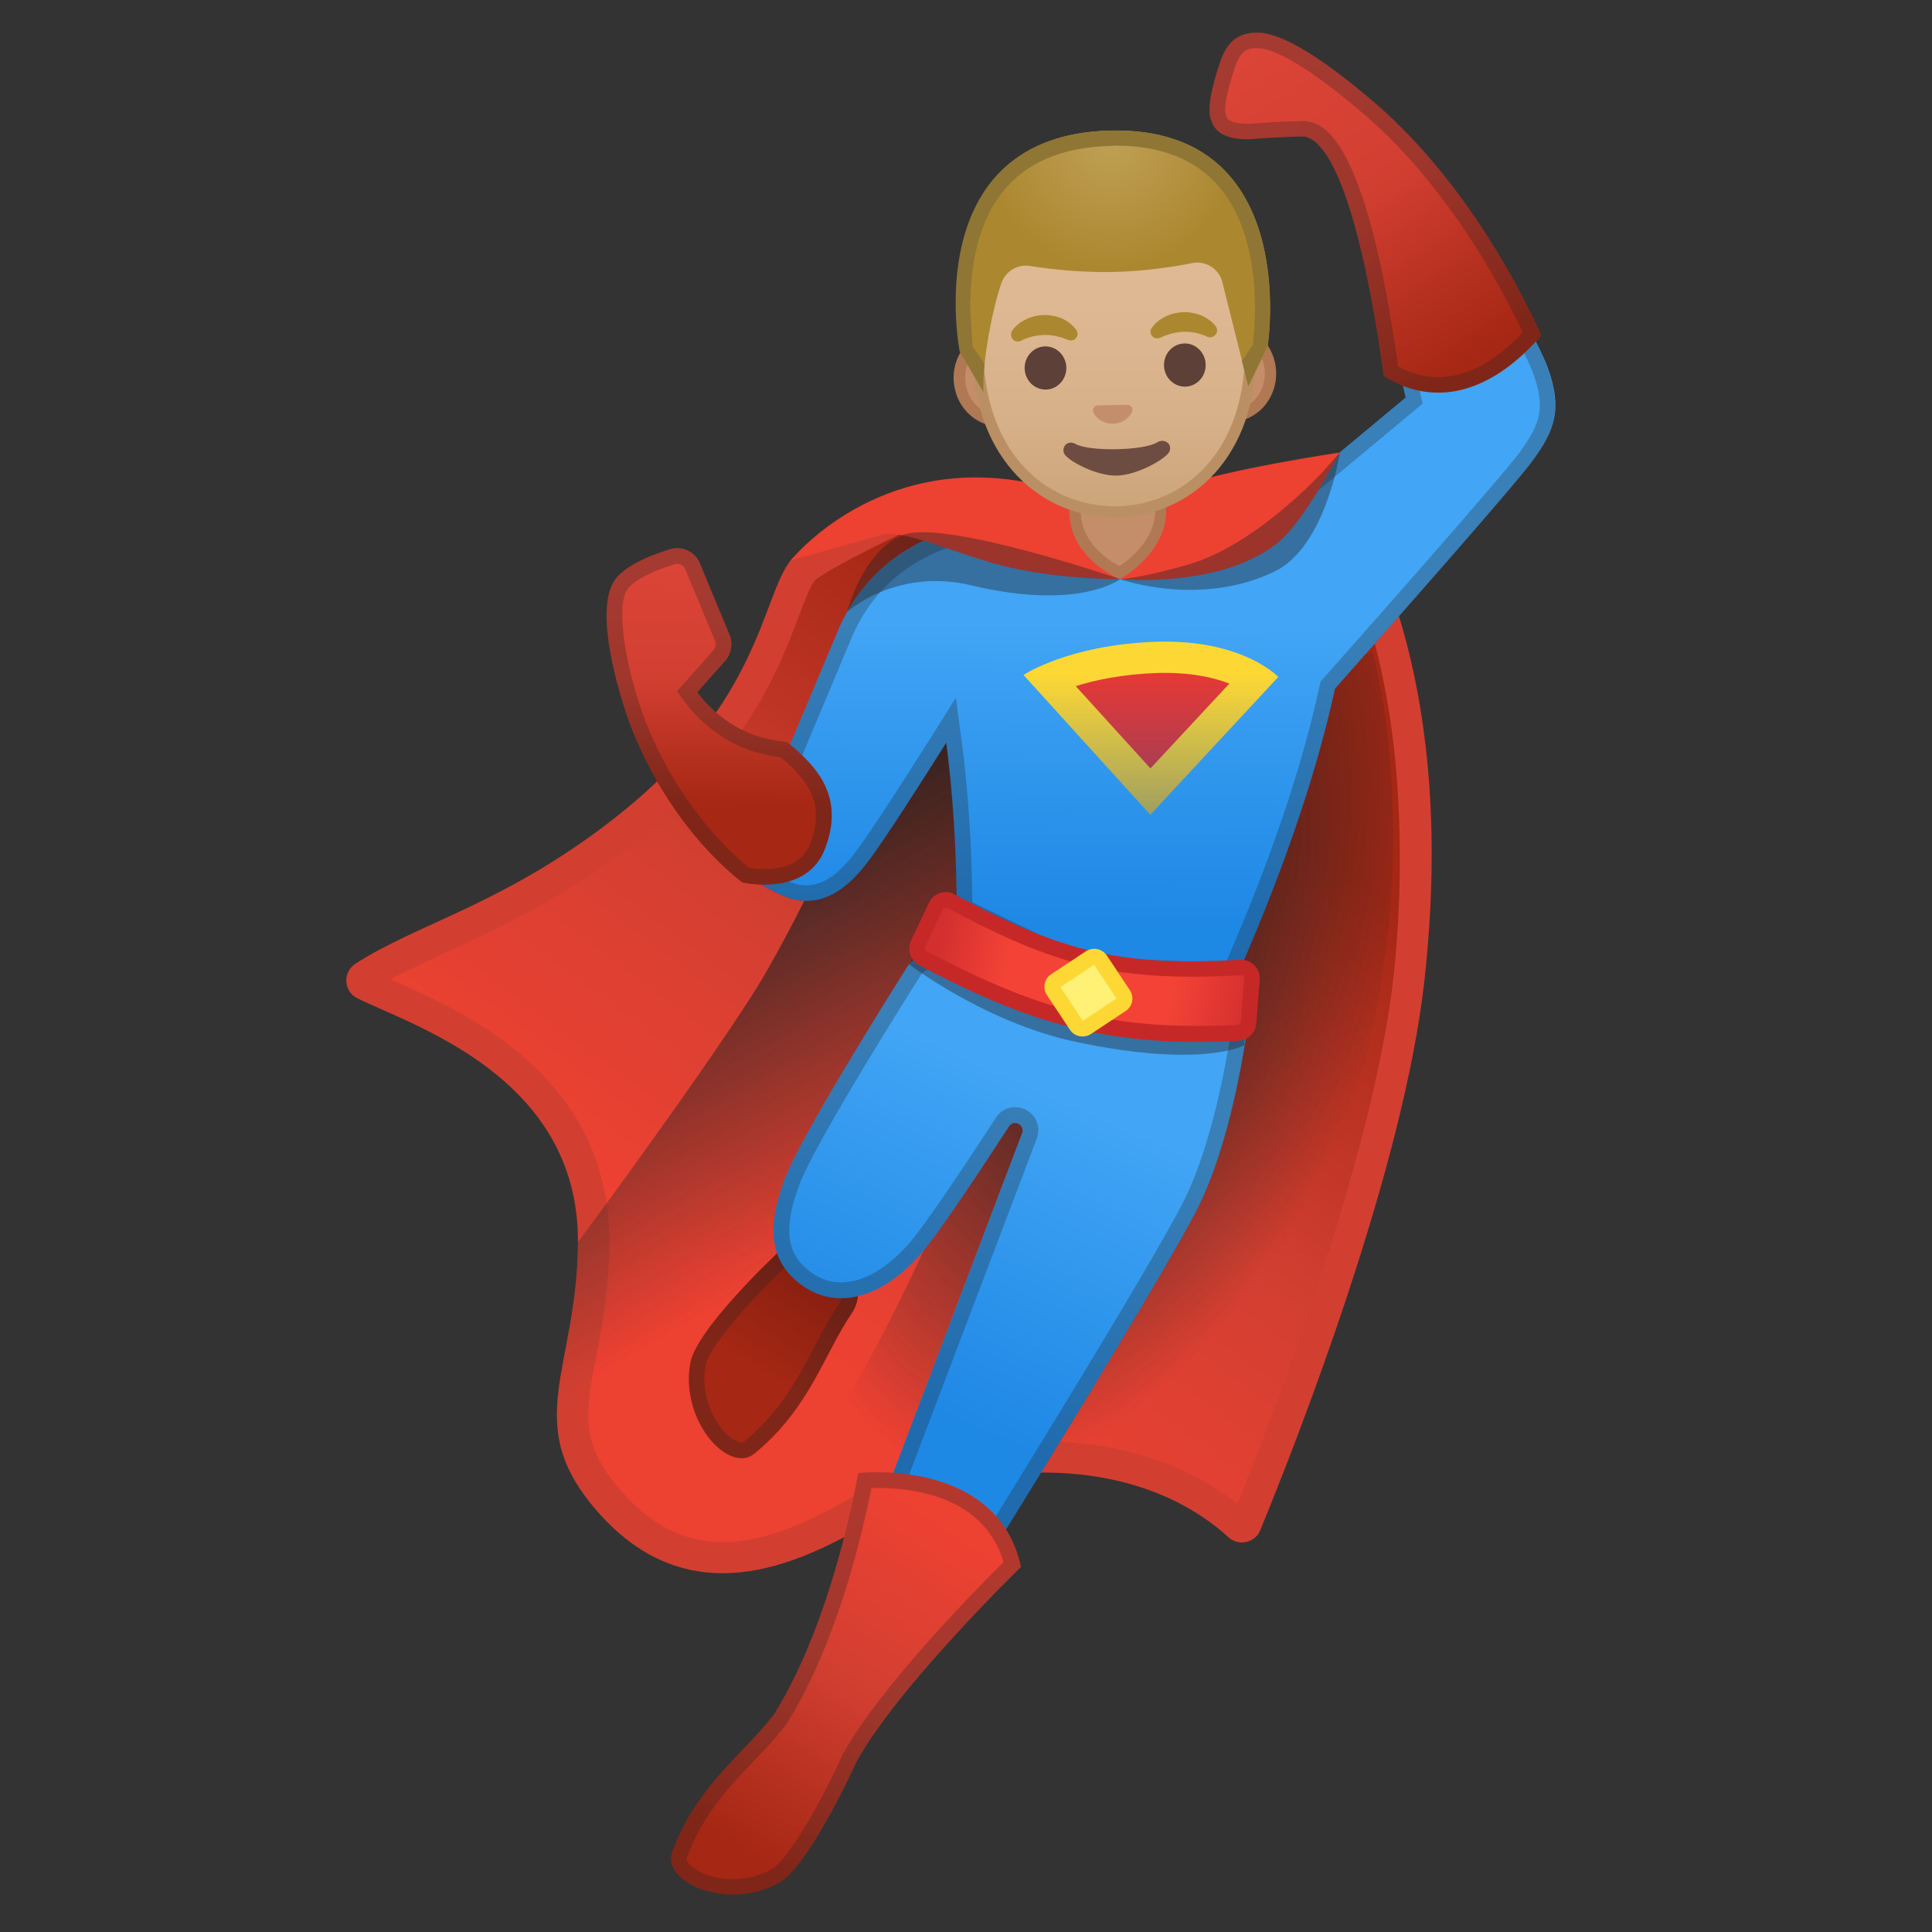 <svg enable-background="new 0 0 128 128" viewBox="0 0 128 128" xmlns="http://www.w3.org/2000/svg" xmlns:xlink="http://www.w3.org/1999/xlink"><rect x="0" y="0" width="128" height="128" fill="#333333" stroke="none"/><linearGradient id="h" x1="78.234" x2="50.453" y1="49.483" y2="86.693" gradientUnits="userSpaceOnUse"><stop stop-color="#A52714" offset="0"/><stop stop-color="#D23F31" offset=".529"/><stop stop-color="#ED4132" offset="1"/></linearGradient><path d="m47.88 103.2c-2.81 0-5.24-1.19-7.42-3.64-3.19-3.58-2.73-5.98-1.97-9.96 0.39-2.04 0.83-4.36 0.85-7.29 0.05-10.34-9.2-14.42-13.64-16.38-0.6-0.26-1.13-0.5-1.55-0.71-0.12-0.06-0.16-0.16-0.16-0.24s0.02-0.18 0.13-0.26c1.45-0.94 3.13-1.71 5.07-2.6 3.41-1.56 7.66-3.51 12.47-7.34 6.96-5.53 8.95-10.78 10.27-14.26 0.47-1.23 0.84-2.2 1.28-2.76 0.51-0.62 4.43-2.63 7.89-4.2 1.99 0.53 4.9 1.31 5.17 1.4l9.45 4.18c0.32 0.12 0.6 0.17 0.88 0.17 0.44 0 0.87-0.12 1.24-0.35l9.74-6.02c0.05-0.03 0.1-0.05 0.16-0.05 0.04 0 0.15 0.01 0.23 0.12 1.8 2.6 7.5 12.59 5.4 31.77-1.37 12.49-8.62 30.87-10.81 36.2-0.07 0.17-0.22 0.18-0.27 0.18-0.07 0-0.14-0.03-0.2-0.08-1.85-1.7-6.01-4.55-12.99-4.55-2.22 0-4.58 0.29-7.04 0.86-0.93 0.22-2.11 0.92-3.6 1.82-2.82 1.68-6.68 3.99-10.58 3.99z" fill="url(#h)"/><path d="m87.51 34.2c6.46 10.05 5.33 25.8 4.82 30.46-1.29 11.7-7.81 28.69-10.35 34.97-2.25-1.79-6.42-4.13-12.88-4.13-2.3 0-4.74 0.3-7.27 0.88-1.09 0.25-2.33 1-3.9 1.94-2.71 1.62-6.42 3.85-10.04 3.85-2.5 0-4.68-1.08-6.65-3.29-2.85-3.2-2.48-5.17-1.73-9.08 0.4-2.09 0.85-4.46 0.86-7.48 0.05-11.01-9.61-15.28-14.26-17.33-0.08-0.03-0.16-0.07-0.23-0.1 1.11-0.61 2.36-1.18 3.74-1.82 3.46-1.59 7.77-3.56 12.68-7.47 7.18-5.71 9.32-11.34 10.59-14.7 0.4-1.07 0.76-1.99 1.09-2.44 0.69-0.62 4.12-2.38 7.2-3.79 2.08 0.56 4.2 1.13 4.69 1.27l9.42 4.16 0.06 0.03 0.06 0.02c0.38 0.14 0.77 0.21 1.18 0.21 0.63 0 1.25-0.18 1.79-0.51l9.13-5.65m0.22-2.34c-0.24 0-0.49 0.07-0.7 0.2l-9.74 6.02c-0.21 0.13-0.45 0.2-0.7 0.2-0.15 0-0.31-0.03-0.46-0.08l-9.53-4.21c-0.25-0.09-5.6-1.52-5.6-1.52s-7.64 3.43-8.61 4.65c-1.92 2.41-2 9.39-11.38 16.85-7.39 5.88-13.27 7.16-17.46 9.88-0.86 0.56-0.79 1.84 0.13 2.29 3.61 1.8 14.67 5.18 14.61 16.16-0.04 8.53-3.9 12.02 1.39 17.95 2.63 2.95 5.45 3.98 8.2 3.98 6.21 0 12.04-5.29 14.41-5.84 2.53-0.59 4.79-0.83 6.8-0.83 6.55 0 10.44 2.58 12.29 4.28 0.26 0.24 0.58 0.35 0.9 0.35 0.51 0 1.01-0.29 1.22-0.82 2.41-5.87 9.51-23.96 10.88-36.48 2.12-19.3-3.47-29.43-5.57-32.47-0.25-0.37-0.66-0.56-1.08-0.56z" fill="#D23F31"/><radialGradient id="g" cx="73.878" cy="63.37" r="18.579" gradientTransform="matrix(.936 .351 -.681 1.814 47.872 -77.563)" gradientUnits="userSpaceOnUse"><stop stop-color="#212121" offset="0"/><stop stop-color="#212121" stop-opacity="0" offset=".999"/></radialGradient><path d="m89.44 73.69c5.41-16.75 1.49-30.51 1.49-30.51s-15.88 5.61-15.91 6.26c-0.04 0.65-10.32 25.11-10.32 25.11s-7.5 20.26-17 29.68c6.81-0.74 12.32-5.31 14.59-5.83 7.09-1.65 12.06-0.59 15.33 0.96 1.78-2.85 8.02-13.89 11.82-25.67z" fill="url(#g)"/><linearGradient id="f" x1="43.406" x2="58.099" y1="55.102" y2="80.47" gradientUnits="userSpaceOnUse"><stop stop-color="#212121" offset="0"/><stop stop-color="#212121" stop-opacity="0" offset=".999"/></linearGradient><path d="m66.97 43.62-5.07-2.3s-8.04 18.35-12.11 24.68c-4.08 6.33-11.5 16.3-11.5 16.3 0.01 8.53-3.9 12.02 1.39 17.95 0.36 0.4 0.72 0.75 1.08 1.08 3.39-4.07 8.99-12.02 13.19-17.98 11.35-16.11 13.02-39.73 13.02-39.73z" fill="url(#f)"/><linearGradient id="e" x1="54.129" x2="49.129" y1="84.028" y2="91.778" gradientUnits="userSpaceOnUse"><stop stop-color="#851F10" offset=".001"/><stop stop-color="#A52714" offset=".841"/></linearGradient><path d="m51.68 82.85s-5.54 5.15-5.95 7.46c-0.68 3.83 2.56 7.37 4.24 6 3.65-2.96 4.64-6.63 6.45-9.29 1.8-2.66-2.34-6.6-4.74-4.17z" fill="url(#e)"/><linearGradient id="d" x1="75.006" x2="74.834" y1="41.42" y2="61.098" gradientUnits="userSpaceOnUse"><stop stop-color="#42A5F5" offset="0"/><stop stop-color="#1E88E5" offset="1"/></linearGradient><path d="m102.54 24.36c-1.01-2.75-5.95-10.64-5.95-10.64l-5.74 2.76 2.28 9.86-10.27 8.55c-4.83-1.13-9.26-1.06-12.95-0.52-2.94-0.22-11.3-0.12-14.46 7.57l-4.58 10.9-3.71 1.29c-1.03 2.15 2.35 4.09 4.5 5.11 2.15 1.03 4 0.23 5.76-2.04 1.05-1.36 3.49-5.17 5.27-8 0.4 3.03 0.68 6.73 0.7 11.23l8.33 4.01 10.14 0.44c3.7-8.37 5.6-14.74 6.58-19.25 3.35-3.78 12.03-13.6 13.14-15.16 1.39-1.93 1.97-3.36 0.96-6.11z" fill="url(#d)"/><g opacity=".29"><path d="m96.2 15.06c1.26 2.05 4.59 7.54 5.37 9.66 0.88 2.38 0.4 3.44-0.82 5.16-0.74 1.04-5.63 6.68-13.08 15.07l-0.18 0.2-0.06 0.27c-1.17 5.42-3.27 11.61-6.23 18.4l-9.22-0.4-7.56-3.64c-0.04-3.87-0.28-7.47-0.71-10.71l-0.38-2.84-1.53 2.43c-2.61 4.14-4.41 6.87-5.22 7.92-1.08 1.4-2.11 2.08-3.14 2.08-0.43 0-0.87-0.11-1.36-0.34-2.6-1.24-4.08-2.47-4.09-3.38l3.19-1.11 0.44-0.15 0.18-0.42 4.58-10.91c2.5-6.08 8.61-6.98 12.04-6.98 0.47 0 0.94 0.02 1.39 0.05l0.11 0.01 0.11-0.02c1.66-0.24 3.34-0.37 5-0.37 2.55 0 5.09 0.29 7.56 0.87l0.5 0.12 0.4-0.33 10.27-8.55 0.49-0.41-0.14-0.62-2.09-9.05 4.18-2.01m0.39-1.33-5.74 2.76 2.28 9.86-10.27 8.55c-2.75-0.64-5.37-0.89-7.8-0.89-1.84 0-3.56 0.15-5.15 0.38-0.4-0.03-0.9-0.05-1.47-0.05-3.64 0-10.26 0.97-13 7.62l-4.58 10.9-3.71 1.29c-1.03 2.15 2.35 4.09 4.5 5.11 0.62 0.3 1.22 0.44 1.8 0.44 1.42 0 2.71-0.87 3.96-2.48 1.05-1.36 3.49-5.17 5.27-8 0.4 3.03 0.68 6.73 0.7 11.23l8.33 4.01 10.14 0.44c3.7-8.37 5.6-14.74 6.58-19.25 3.35-3.78 12.03-13.6 13.14-15.16 1.38-1.94 1.96-3.37 0.95-6.12-0.99-2.75-5.93-10.64-5.93-10.64z" fill="#212121"/></g><linearGradient id="c" x1="47.557" x2="47.794" y1="53.279" y2="37.557" gradientUnits="userSpaceOnUse"><stop stop-color="#A52714" offset="0"/><stop stop-color="#D23F31" offset=".529"/><stop stop-color="#DB4437" offset="1"/></linearGradient><path d="m40.61 38.62c0.59-1.08 2.44-1.82 3.77-2.23 0.81-0.25 1.67 0.16 1.99 0.94l1.96 4.72c0.24 0.58 0.13 1.25-0.29 1.73l-1.85 2.08c0.68 0.92 1.53 1.66 2.51 2.25 1.67 1.01 3.34 0.97 3.51 1.11 2.12 1.71 3.7 3.71 2.46 6.99-1.23 3.26-5.47 2.26-5.47 2.26s-4.35-3.06-7.15-9.7c-0.9-2.13-2.67-7.91-1.44-10.15z" fill="url(#c)"/><linearGradient id="b" x1="55.616" x2="55.616" y1="101.54" y2="101.54" gradientUnits="userSpaceOnUse"><stop stop-color="#BD161D" offset=".003"/><stop stop-color="#D21920" offset=".19"/><stop stop-color="#E11B22" offset=".399"/><stop stop-color="#EA1C24" offset=".643"/><stop stop-color="#ED1C24" offset="1"/></linearGradient><path d="m55.62 101.54" fill="url(#b)"/><g opacity=".29"><path d="m53.44 83.12c0.78 0 1.67 0.62 2.12 1.47 0.2 0.39 0.48 1.14 0 1.84-0.59 0.87-1.08 1.8-1.6 2.79-1.12 2.14-2.29 4.36-4.65 6.28-0.06 0.05-0.11 0.07-0.19 0.07-0.27 0-0.77-0.26-1.26-0.85-0.75-0.89-1.43-2.47-1.12-4.24 0.24-1.35 3.44-4.84 5.67-6.91 0.31-0.3 0.64-0.45 1.03-0.45m0-1.03c-0.61 0-1.23 0.23-1.75 0.76 0 0-5.54 5.15-5.95 7.46-0.58 3.26 1.67 6.3 3.39 6.3 0.3 0 0.59-0.09 0.84-0.3 3.65-2.96 4.64-6.63 6.45-9.29 1.41-2.08-0.81-4.93-2.98-4.93z" fill="#212121"/></g><linearGradient id="a" x1="68.789" x2="59.641" y1="72.073" y2="92.614" gradientUnits="userSpaceOnUse"><stop stop-color="#42A5F5" offset="0"/><stop stop-color="#1E88E5" offset="1"/></linearGradient><path d="m70.4 66.77-0.25 0.68c-0.45-1.66-1.51-3.18-2.95-3.95 0 0-5.78-1.91-7.23 0.78 0 0-6.93 10.92-8.03 13.96-1.11 3.04-1.07 5.52 1.53 7.13 2.1 1.29 4.92 0.67 7.5-2.26 1.16-1.32 3.84-5.35 5.87-8.48 0.32-0.5 1.09-0.11 0.88 0.45l-12.12 31.91 5.41 3.44s16.09-25.73 18.47-30.65c2.37-4.92 3.22-12.14 3.22-12.14l-12.3-0.87z" fill="url(#a)"/><g opacity=".29"><path d="m63.27 63.87c1.56 0 3.21 0.48 3.54 0.59 1.69 0.78 11.2 3.1 14.73 3.96-0.31 2.06-1.21 7.19-2.99 10.9-2.07 4.3-15.01 25.1-17.86 29.66l-3.82-2.43 11.82-31.12c0.18-0.48 0.12-0.99-0.16-1.41-0.29-0.42-0.77-0.67-1.28-0.67s-0.99 0.26-1.27 0.7c-2.86 4.4-4.91 7.37-5.78 8.36-1.44 1.64-3.03 2.55-4.47 2.55-0.61 0-1.19-0.16-1.71-0.48-1.88-1.16-2.2-2.87-1.1-5.89 1.05-2.9 7.87-13.65 7.94-13.76l0.04-0.06c0.3-0.6 1.11-0.9 2.37-0.9m0-1.03c-1.36 0-2.7 0.33-3.3 1.44 0 0-6.93 10.92-8.03 13.96-1.11 3.04-1.07 5.52 1.53 7.13 0.68 0.42 1.45 0.64 2.25 0.64 1.66 0 3.51-0.93 5.25-2.9 1.16-1.32 3.84-5.35 5.87-8.48 0.1-0.16 0.26-0.23 0.41-0.23 0.31 0 0.62 0.3 0.48 0.68l-12.12 31.91 5.41 3.44s16.09-25.73 18.47-30.65c2.37-4.92 3.22-12.14 3.22-12.14s-14.06-3.36-15.5-4.13c-0.01-0.02-2-0.67-3.94-0.67z" fill="#212121"/></g><g opacity=".4"><path d="m60.24 63.89 2-3.26c0.28-0.63 1-0.89 1.58-0.56 6.62 3.79 10.14 4.78 17.67 4.34 0.69-0.04 1.26 0.59 1.21 1.33l-0.26 3.51s-2.76 1.56-11.19-0.23c-5.98-1.27-11.01-5.13-11.01-5.13z" fill="#212121"/></g><linearGradient id="p" x1="62.148" x2="82.817" y1="62.55" y2="67.068" gradientUnits="userSpaceOnUse"><stop stop-color="#D32F2F" offset="0"/><stop stop-color="#F44336" offset=".23"/><stop stop-color="#F44336" offset=".742"/><stop stop-color="#D32F2F" offset="1"/></linearGradient><path d="m79.34 68.5c-6.46 0-11.23-1.31-18.21-5.03-0.33-0.18-0.47-0.6-0.31-0.94l1.19-2.52c0.12-0.25 0.37-0.41 0.65-0.41 0.12 0 0.23 0.03 0.33 0.08 5.71 3.05 9.55 4.5 15.94 4.5 0.99 0 2.06-0.03 3.27-0.1 0.24 0 0.42 0.08 0.56 0.23s0.2 0.34 0.19 0.54l-0.23 2.9c-0.03 0.36-0.32 0.64-0.67 0.66-0.94 0.07-1.85 0.09-2.71 0.09z" fill="url(#p)"/><path d="m62.66 60.13c0.03 0 0.06 0.01 0.09 0.02 5.79 3.09 9.69 4.56 16.18 4.56 1 0 2.08-0.03 3.31-0.1 0.07 0 0.12 0.04 0.14 0.06 0.03 0.03 0.06 0.08 0.05 0.15l-0.23 2.9c-0.01 0.1-0.09 0.18-0.18 0.18-0.93 0.05-1.84 0.07-2.69 0.07-6.37 0-11.07-1.3-17.96-4.97-0.09-0.05-0.13-0.17-0.08-0.26l1.19-2.52c0.04-0.06 0.13-0.09 0.18-0.09m0-1.03c-0.46 0-0.9 0.26-1.11 0.7l-1.19 2.52c-0.28 0.59-0.04 1.31 0.53 1.62 6.57 3.49 11.49 5.09 18.44 5.09 0.88 0 1.79-0.03 2.74-0.08 0.61-0.03 1.11-0.52 1.16-1.13l0.23-2.9c0.06-0.72-0.51-1.33-1.23-1.33h-0.07c-1.16 0.06-2.23 0.1-3.24 0.1-5.99 0-9.63-1.2-15.7-4.44-0.16-0.11-0.36-0.15-0.56-0.15z" fill="#C62828"/><path d="m69.48 45.02c1.28-0.56 3.66-1.34 7.09-1.47 0.22-0.01 0.43-0.01 0.63-0.01 3.09 0 4.98 0.84 5.95 1.43l-6.94 7.46-6.73-7.41z" fill="#E53935"/><path d="m77.21 44.58c1.89 0 3.28 0.34 4.24 0.71l-5.23 5.62-4.95-5.45c1.27-0.4 3.06-0.79 5.33-0.87 0.22-0.01 0.41-0.01 0.61-0.01m0-2.07c-0.22 0-0.44 0-0.67 0.01-5.77 0.21-8.73 2.2-8.73 2.2l8.4 9.25 8.48-9.12s-2.19-2.34-7.48-2.34z" fill="#FDD835"/><path d="m71.72 68.16c-0.16 0-0.31-0.08-0.39-0.21l-1.53-2.31c-0.07-0.11-0.09-0.23-0.07-0.35s0.1-0.23 0.2-0.3l2.31-1.53c0.08-0.05 0.17-0.08 0.26-0.08 0.16 0 0.31 0.08 0.39 0.21l1.53 2.31c0.14 0.22 0.08 0.51-0.13 0.65l-2.31 1.53c-0.08 0.05-0.17 0.08-0.26 0.08z" fill="#FFF176"/><path d="m72.49 63.92 1.48 2.23-2.23 1.48-1.48-2.23 2.23-1.48m0.01-1.06c-0.19 0-0.38 0.05-0.55 0.16l-2.31 1.53c-0.46 0.3-0.58 0.92-0.28 1.37l1.53 2.31c0.19 0.29 0.51 0.44 0.83 0.44 0.19 0 0.38-0.05 0.55-0.16l2.31-1.53c0.46-0.3 0.58-0.92 0.28-1.37l-1.53-2.31c-0.2-0.28-0.51-0.44-0.83-0.44z" fill="#FDD835"/><linearGradient id="o" x1="48.301" x2="62.155" y1="121.94" y2="100.85" gradientUnits="userSpaceOnUse"><stop stop-color="#A52714" offset="0"/><stop stop-color="#D23F31" offset=".529"/><stop stop-color="#ED4132" offset="1"/></linearGradient><path d="m56.86 97.6s-1.61 9.66-5.58 15.98c-1.94 2.57-5.1 4.68-6.74 9.09-0.75 2.03 3.63 3.96 7.04 2.09 2.05-1.13 5.16-8.03 5.16-8.03 2.73-4.98 10.9-12.92 10.9-12.92-1.58-7.29-10.78-6.21-10.78-6.21z" fill="url(#o)"/><g opacity=".29"><path d="m58.1 98.58c2.63 0 7.12 0.65 8.39 4.91-1.75 1.73-8.21 8.29-10.66 12.75l-0.04 0.08c-1.23 2.73-3.5 6.88-4.71 7.55-0.75 0.41-1.63 0.63-2.52 0.63-1.43 0-2.6-0.56-2.97-1.09-0.14-0.2-0.1-0.31-0.08-0.36 1.06-2.85 2.79-4.66 4.46-6.41 0.77-0.81 1.5-1.57 2.13-2.41l0.03-0.04 0.02-0.04c3.4-5.42 5.09-13.05 5.58-15.55 0.12-0.02 0.24-0.02 0.37-0.02m0-1.04c-0.76 0-1.24 0.06-1.24 0.06s-1.61 9.66-5.58 15.98c-1.94 2.57-5.1 4.68-6.74 9.09-0.54 1.45 1.54 2.85 4.02 2.85 0.99 0 2.05-0.22 3.02-0.76 2.05-1.13 5.16-8.03 5.16-8.03 2.73-4.98 10.9-12.92 10.9-12.92-1.22-5.62-6.97-6.27-9.54-6.27z" fill="#212121"/></g><path d="m52.39 37.13s5.69-7.18 15.86-5.13c7.55 1.52 5.96 6.37 5.96 6.37s-3.81 0.03-7.24-0.76c-3.47-0.8-6.56-2.41-8.4-2.22l-6.18 1.74z" fill="#ED4132"/><path d="m74.21 38.37s0.47-4.91 3.79-6.1 10.76-2.29 10.76-2.29-2.33 4.55-4.13 6c-3.8 3.03-10.42 2.39-10.42 2.39z" fill="#ED4132"/><path d="m56.13 40.53s3.26-2.94 8.22-1.75c7.14 1.71 9.86-0.41 9.86-0.41s5.25 1.89 10.22-0.5c3.41-1.64 4.34-7.89 4.34-7.89l-1.17 1.32s-4.38 4.77-8.74 6.06c-3.19 0.95-4.64 1.01-4.64 1.01s-11.76-4.03-14.44-2.91-3.65 5.07-3.65 5.07z" fill="#212121" opacity=".4"/><linearGradient id="n" x1="97.368" x2="83.559" y1="23.916" y2="3.03" gradientUnits="userSpaceOnUse"><stop stop-color="#A52714" offset="0"/><stop stop-color="#D23F31" offset=".529"/><stop stop-color="#DB4437" offset="1"/></linearGradient><path d="m91.67 24.92c-0.14-0.93-1.91-15.14-5.23-15.88 0 0-1.76 0.02-3.56 0.18-1.41 0.05-2.35-0.33-2.62-1.22-0.33-0.68 0.01-2.2 0.58-3.9 0.57-1.71 1.59-1.92 2.4-1.94 1.57-0.04 4.25 1.55 7.93 4.73 7.08 6.12 10.95 15.35 10.95 15.35-0.13 0-4.69 6.23-10.45 2.68z" fill="url(#n)"/><g opacity=".29"><path d="m44.85 37.35c0.24 0 0.46 0.15 0.56 0.38l1.96 4.72c0.09 0.21 0.05 0.47-0.11 0.64l-1.85 2.08-0.56 0.63 0.5 0.68c0.73 0.99 1.67 1.84 2.81 2.52 1.39 0.84 2.78 1.05 3.44 1.15 0.04 0.01 0.08 0.01 0.12 0.02 1.94 1.61 2.93 3.15 1.98 5.68-0.43 1.15-1.46 1.73-3.06 1.73-0.43 0-0.8-0.05-1.01-0.08-0.8-0.63-4.29-3.59-6.63-9.13-1.19-2.82-2.33-7.7-1.49-9.24 0.32-0.57 1.5-1.23 3.17-1.74 0.06-0.03 0.11-0.04 0.17-0.04m0-1.03c-0.16 0-0.32 0.02-0.48 0.07-1.33 0.41-3.18 1.15-3.77 2.23-1.22 2.23 0.54 8.02 1.44 10.14 2.81 6.65 7.15 9.7 7.15 9.7s0.61 0.14 1.44 0.14c1.35 0 3.27-0.38 4.03-2.4 1.24-3.28-0.35-5.28-2.46-6.99-0.17-0.13-1.84-0.1-3.51-1.11-0.98-0.59-1.83-1.33-2.51-2.25l1.85-2.08c0.42-0.47 0.53-1.14 0.29-1.73l-1.96-4.72c-0.26-0.61-0.86-1-1.51-1z" fill="#212121"/></g><g opacity=".29"><path d="m83.3 3.19c0.75 0 2.67 0.58 7.19 4.48 5.78 5 9.42 12.24 10.4 14.36-1.85 1.96-3.74 2.96-5.6 2.96-0.89 0-1.78-0.24-2.66-0.7-2.15-15.4-5.02-16.04-5.97-16.24l-0.12-0.03h-0.12c-0.07 0-1.8 0.03-3.61 0.18h-0.18c-0.56 0-1.26-0.08-1.38-0.49l-0.02-0.07-0.03-0.09c-0.03-0.06-0.2-0.65 0.63-3.13 0.4-1.21 0.96-1.22 1.44-1.24l0.03 0.01m0-1.04h-0.06c-0.81 0.02-1.83 0.23-2.4 1.94s-0.91 3.23-0.58 3.91c0.25 0.84 1.1 1.22 2.37 1.22h0.24c1.8-0.15 3.56-0.18 3.56-0.18 3.32 0.73 5.09 14.95 5.23 15.88 1.28 0.79 2.49 1.09 3.62 1.09 3.94 0 6.73-3.77 6.83-3.79 0 0-3.87-9.23-10.95-15.35-3.62-3.12-6.28-4.72-7.86-4.72z" fill="#212121"/></g><linearGradient id="m" x1="76.247" x2="76.247" y1="44.742" y2="54.598" gradientUnits="userSpaceOnUse"><stop stop-color="#0D47A1" stop-opacity="0" offset="0"/><stop stop-color="#0D47A1" offset="1"/></linearGradient><path d="m67.81 44.72s2.96-1.99 8.73-2.2 8.15 2.33 8.15 2.33l-8.48 9.12-8.4-9.25z" fill="url(#m)" opacity=".42"/><path d="m74.19 37.94c-0.64-0.31-2.97-1.6-2.97-4.08l-0.08-2.13 5.69-0.16 0.08 2.25c0 2.28-2.13 3.75-2.72 4.12z" fill="#C48E6A"/><path d="m76.47 31.96 0.07 1.85c0 1.91-1.67 3.23-2.37 3.7-0.76-0.4-2.57-1.57-2.57-3.67l-0.07-1.74 2.46-0.07 2.48-0.07m0.72-0.77-6.44 0.18 0.09 2.5c0 3.16 3.36 4.5 3.36 4.5s3.07-1.65 3.07-4.55l-0.08-2.63z" fill="#B07853"/><path d="m66.19 27.88c-1.42 0-2.61-1.25-2.64-2.78-0.02-0.76 0.25-1.48 0.74-2.02s1.14-0.85 1.83-0.86l15.35-0.31c1.48 0 2.66 1.25 2.69 2.78 0.03 1.56-1.12 2.85-2.58 2.88l-15.39 0.31z" fill="#C48E6A"/><path d="m81.53 22.28c1.22 0 2.24 1.08 2.27 2.41 0.01 0.66-0.22 1.29-0.64 1.76-0.42 0.46-0.97 0.73-1.56 0.74l-2.07 0.04-11.21 0.23-2.11 0.04c-1.22 0-2.24-1.08-2.27-2.41-0.03-1.35 0.96-2.48 2.21-2.5l2.07-0.04 11.21-0.23 2.07-0.04h0.03m0-0.75h-0.06l-2.07 0.04-11.21 0.23-2.07 0.04c-1.66 0.03-2.98 1.5-2.94 3.27 0.04 1.74 1.39 3.14 3.02 3.14h0.06l2.07-0.04 11.21-0.23 2.07-0.04c1.66-0.03 2.98-1.5 2.94-3.27-0.04-1.74-1.39-3.14-3.02-3.14z" fill="#B07853"/><linearGradient id="l" x1="73.585" x2="74.062" y1="33.994" y2="10.71" gradientTransform="matrix(1 -.021 .021 1 -.47 1.517)" gradientUnits="userSpaceOnUse"><stop stop-color="#CCA47A" offset=".002"/><stop stop-color="#D6B088" offset=".258"/><stop stop-color="#DEB892" offset=".59"/><stop stop-color="#E0BB95" offset="1"/></linearGradient><path d="m73.84 33.91c-4.41 0-8.93-3.29-9.08-10.62-0.07-3.46 0.86-6.66 2.61-9.02 1.64-2.2 3.89-3.49 6.17-3.54h0.13c4.38 0 9.01 4.56 9.16 12.19 0.07 3.37-0.85 6.21-2.66 8.2-1.59 1.75-3.78 2.75-6.16 2.8l-0.17-0.01z" fill="url(#l)"/><path d="m73.68 11.1c4.2 0 8.64 4.42 8.79 11.83 0.07 3.28-0.82 6.02-2.56 7.94-1.52 1.68-3.62 2.63-5.89 2.67h-0.17c-4.23 0-8.56-3.17-8.71-10.26-0.12-5.77 3.07-12.07 8.42-12.18h0.12m0-0.75h-0.14c-4.89 0.1-9.31 5.42-9.15 12.94 0.15 7.38 4.77 10.99 9.46 10.99h0.19c4.75-0.1 9.34-3.89 9.19-11.38-0.17-7.44-4.72-12.55-9.55-12.55z" fill="#BA8F63"/><g fill="#AB872F"><path d="m67.06 21.91s0.04-0.05 0.1-0.14c0.02-0.02 0.03-0.05 0.06-0.07l0.1-0.1c0.04-0.03 0.08-0.07 0.12-0.11s0.09-0.07 0.13-0.1c0.05-0.03 0.1-0.07 0.15-0.1s0.11-0.06 0.17-0.09l0.18-0.09c0.06-0.03 0.13-0.05 0.2-0.08 0.14-0.04 0.28-0.09 0.43-0.11 0.15-0.03 0.3-0.04 0.46-0.05 0.15 0 0.31 0 0.46 0.03 0.15 0.02 0.3 0.06 0.43 0.09 0.07 0.02 0.14 0.05 0.2 0.07 0.07 0.02 0.13 0.05 0.19 0.08s0.12 0.06 0.17 0.09 0.1 0.06 0.15 0.1c0.05 0.03 0.09 0.06 0.13 0.09s0.08 0.07 0.11 0.1 0.07 0.06 0.1 0.09 0.05 0.06 0.07 0.08c0.09 0.1 0.13 0.16 0.13 0.16 0.15 0.19 0.11 0.47-0.09 0.62-0.12 0.09-0.27 0.11-0.4 0.07l-0.08-0.03s-0.05-0.02-0.14-0.05c-0.02-0.01-0.04-0.02-0.07-0.03s-0.05-0.02-0.08-0.03c-0.06-0.02-0.12-0.05-0.2-0.06-0.04-0.01-0.07-0.02-0.11-0.03l-0.12-0.03c-0.02-0.01-0.04-0.01-0.06-0.02-0.02 0-0.04-0.01-0.07-0.01-0.04-0.01-0.09-0.02-0.13-0.02-0.09-0.01-0.18-0.03-0.28-0.03-0.1-0.01-0.19-0.01-0.29-0.01-0.1 0.01-0.2 0.01-0.29 0.02-0.1 0.01-0.19 0.03-0.28 0.04-0.05 0.01-0.09 0.02-0.13 0.03-0.02 0-0.04 0.01-0.07 0.01-0.02 0.01-0.04 0.01-0.06 0.02l-0.12 0.03c-0.04 0.01-0.07 0.03-0.11 0.04s-0.07 0.02-0.1 0.03-0.06 0.02-0.08 0.03c-0.03 0.01-0.05 0.02-0.08 0.03s-0.06 0.03-0.08 0.04l-0.16 0.08c-0.23 0.1-0.5 0-0.6-0.23-0.06-0.17-0.04-0.33 0.04-0.45z"/><path d="m80.01 22.32s-0.06-0.02-0.16-0.07c-0.02-0.01-0.05-0.03-0.08-0.04s-0.05-0.01-0.08-0.02-0.05-0.02-0.08-0.03-0.07-0.02-0.1-0.03c-0.04-0.01-0.07-0.02-0.11-0.03l-0.12-0.03c-0.02-0.01-0.04-0.01-0.06-0.02-0.02 0-0.04-0.01-0.07-0.01-0.04-0.01-0.09-0.02-0.13-0.02-0.09-0.01-0.18-0.03-0.28-0.03-0.1-0.01-0.19-0.01-0.29-0.01-0.1 0.01-0.2 0.01-0.29 0.02-0.1 0.01-0.19 0.03-0.28 0.04-0.05 0.01-0.09 0.02-0.13 0.03-0.02 0-0.04 0.01-0.07 0.01-0.02 0.01-0.04 0.01-0.06 0.02l-0.12 0.03c-0.04 0.01-0.07 0.03-0.11 0.04-0.07 0.02-0.14 0.05-0.2 0.07-0.03 0.01-0.06 0.02-0.08 0.03-0.03 0.01-0.05 0.02-0.07 0.03-0.08 0.04-0.14 0.06-0.14 0.06l-0.08 0.03c-0.23 0.09-0.48-0.03-0.57-0.26-0.05-0.14-0.03-0.29 0.05-0.4 0 0 0.04-0.06 0.13-0.16 0.02-0.03 0.04-0.05 0.07-0.08l0.09-0.09c0.03-0.03 0.07-0.07 0.11-0.1s0.08-0.06 0.13-0.1c0.05-0.03 0.1-0.07 0.15-0.1s0.11-0.06 0.17-0.09l0.18-0.09c0.06-0.03 0.13-0.05 0.2-0.08 0.14-0.04 0.28-0.09 0.43-0.11 0.15-0.03 0.3-0.04 0.46-0.05 0.15 0 0.31 0 0.46 0.03 0.15 0.02 0.3 0.06 0.43 0.09 0.07 0.02 0.14 0.05 0.2 0.07 0.07 0.02 0.13 0.05 0.19 0.08s0.12 0.06 0.17 0.09 0.1 0.06 0.15 0.1c0.05 0.03 0.09 0.06 0.14 0.09 0.04 0.04 0.08 0.07 0.12 0.1s0.07 0.06 0.1 0.09 0.04 0.05 0.06 0.07c0.07 0.09 0.11 0.14 0.11 0.14 0.15 0.2 0.1 0.49-0.11 0.63-0.13 0.1-0.29 0.11-0.43 0.06z"/></g><g fill="#5D4037"><ellipse transform="matrix(1 -.021 .021 1 -.486 1.424)" cx="69.24" cy="24.41" rx="1.38" ry="1.43"/><ellipse transform="matrix(1 -.021 .021 1 -.48 1.613)" cx="78.47" cy="24.22" rx="1.38" ry="1.43"/></g><radialGradient id="k" cx="73.866" cy="9.374" r="8.54" gradientTransform="matrix(1 -.021 .021 1 -.47 1.517)" gradientUnits="userSpaceOnUse"><stop stop-color="#BFA055" offset="0"/><stop stop-color="#AB872F" offset="1"/></radialGradient><path d="m73.61 8.65c-12.87 0.26-9.87 14.83-9.87 14.83s1.42 2.52 1.41 2.47c-0.09-2.04 0.65-5.66 1.2-7.21 0.28-0.78 1.07-1.25 1.89-1.12 1.26 0.2 3.25 0.44 5.45 0.4 2.11-0.04 4.04-0.34 5.31-0.59 0.87-0.17 1.72 0.35 1.97 1.2l1.74 6.96 1.27-2.58s2.34-14.62-10.37-14.36z" fill="url(#k)"/><defs><path id="j" d="m73.61 8.65c-12.87 0.26-10.03 14.63-10.03 14.63s1.58 2.72 1.57 2.67c-0.02-0.44 0.34-1.46 0.34-1.46l-1.06-1.54s-0.13-2.23-0.16-2.64c0 0-0.07-9.31 9.31-9.5 9.39-0.19 9.4 7.68 9.41 8.58s0.04 3.43 0.04 3.43l-0.84 1.23 0.51 1.54 1.3-2.71c0.01 0.01 2.32-14.49-10.39-14.23z"/></defs><clipPath id="i"><use xlink:href="#j"/></clipPath><g clip-path="url(#i)"><path d="m73.94 9.65c2.98 0 5.27 0.91 6.81 2.7 2.96 3.46 2.4 9.24 2.27 10.33l-1.08-4.32c-0.33-1.15-1.4-1.95-2.6-1.95-0.17 0-0.35 0.02-0.52 0.05-1.22 0.24-3.09 0.53-5.14 0.57-0.18 0-0.35 0.01-0.52 0.01-1.92 0-3.64-0.21-4.75-0.39-0.14-0.02-0.29-0.03-0.43-0.03-1.15 0-2.17 0.73-2.56 1.81-0.32 0.91-0.71 2.49-0.97 4.09-0.22-1.68-0.58-6.63 2.01-9.85 1.55-1.93 3.97-2.94 7.17-3 0.11-0.02 0.21-0.02 0.31-0.02m0-1h-0.33c-12.87 0.26-10.06 14.63-10.06 14.63s1.57 2.67 1.6 2.67c-0.09-2.04 0.65-5.66 1.2-7.21 0.24-0.69 0.9-1.14 1.61-1.14 0.09 0 0.18 0.01 0.27 0.02 1.15 0.18 2.93 0.4 4.91 0.4 0.18 0 0.36 0 0.54-0.01 2.11-0.04 4.04-0.34 5.31-0.59 0.11-0.02 0.22-0.03 0.33-0.03 0.75 0 1.42 0.49 1.64 1.23l1.74 6.96 1.27-2.58c0.01 0.01 2.31-14.35-10.03-14.35z" fill="#8F7635"/></g><path d="m74.8 26.84c-0.03-0.01-0.06-0.02-0.09-0.02l-1.99 0.04c-0.03 0-0.06 0.01-0.09 0.02-0.18 0.08-0.27 0.27-0.18 0.46 0.09 0.2 0.5 0.75 1.29 0.73 0.8-0.02 1.18-0.58 1.26-0.78s-0.02-0.38-0.2-0.45z" fill="#C48E6A"/><path d="m76.66 29.31c-0.88 0.55-4.48 0.62-5.39 0.11-0.52-0.3-0.98 0.18-0.76 0.64 0.22 0.45 2.1 1.48 3.48 1.45s3.29-1.13 3.49-1.6c0.21-0.46-0.31-0.91-0.82-0.6z" fill="#6D4C41"/></svg>
